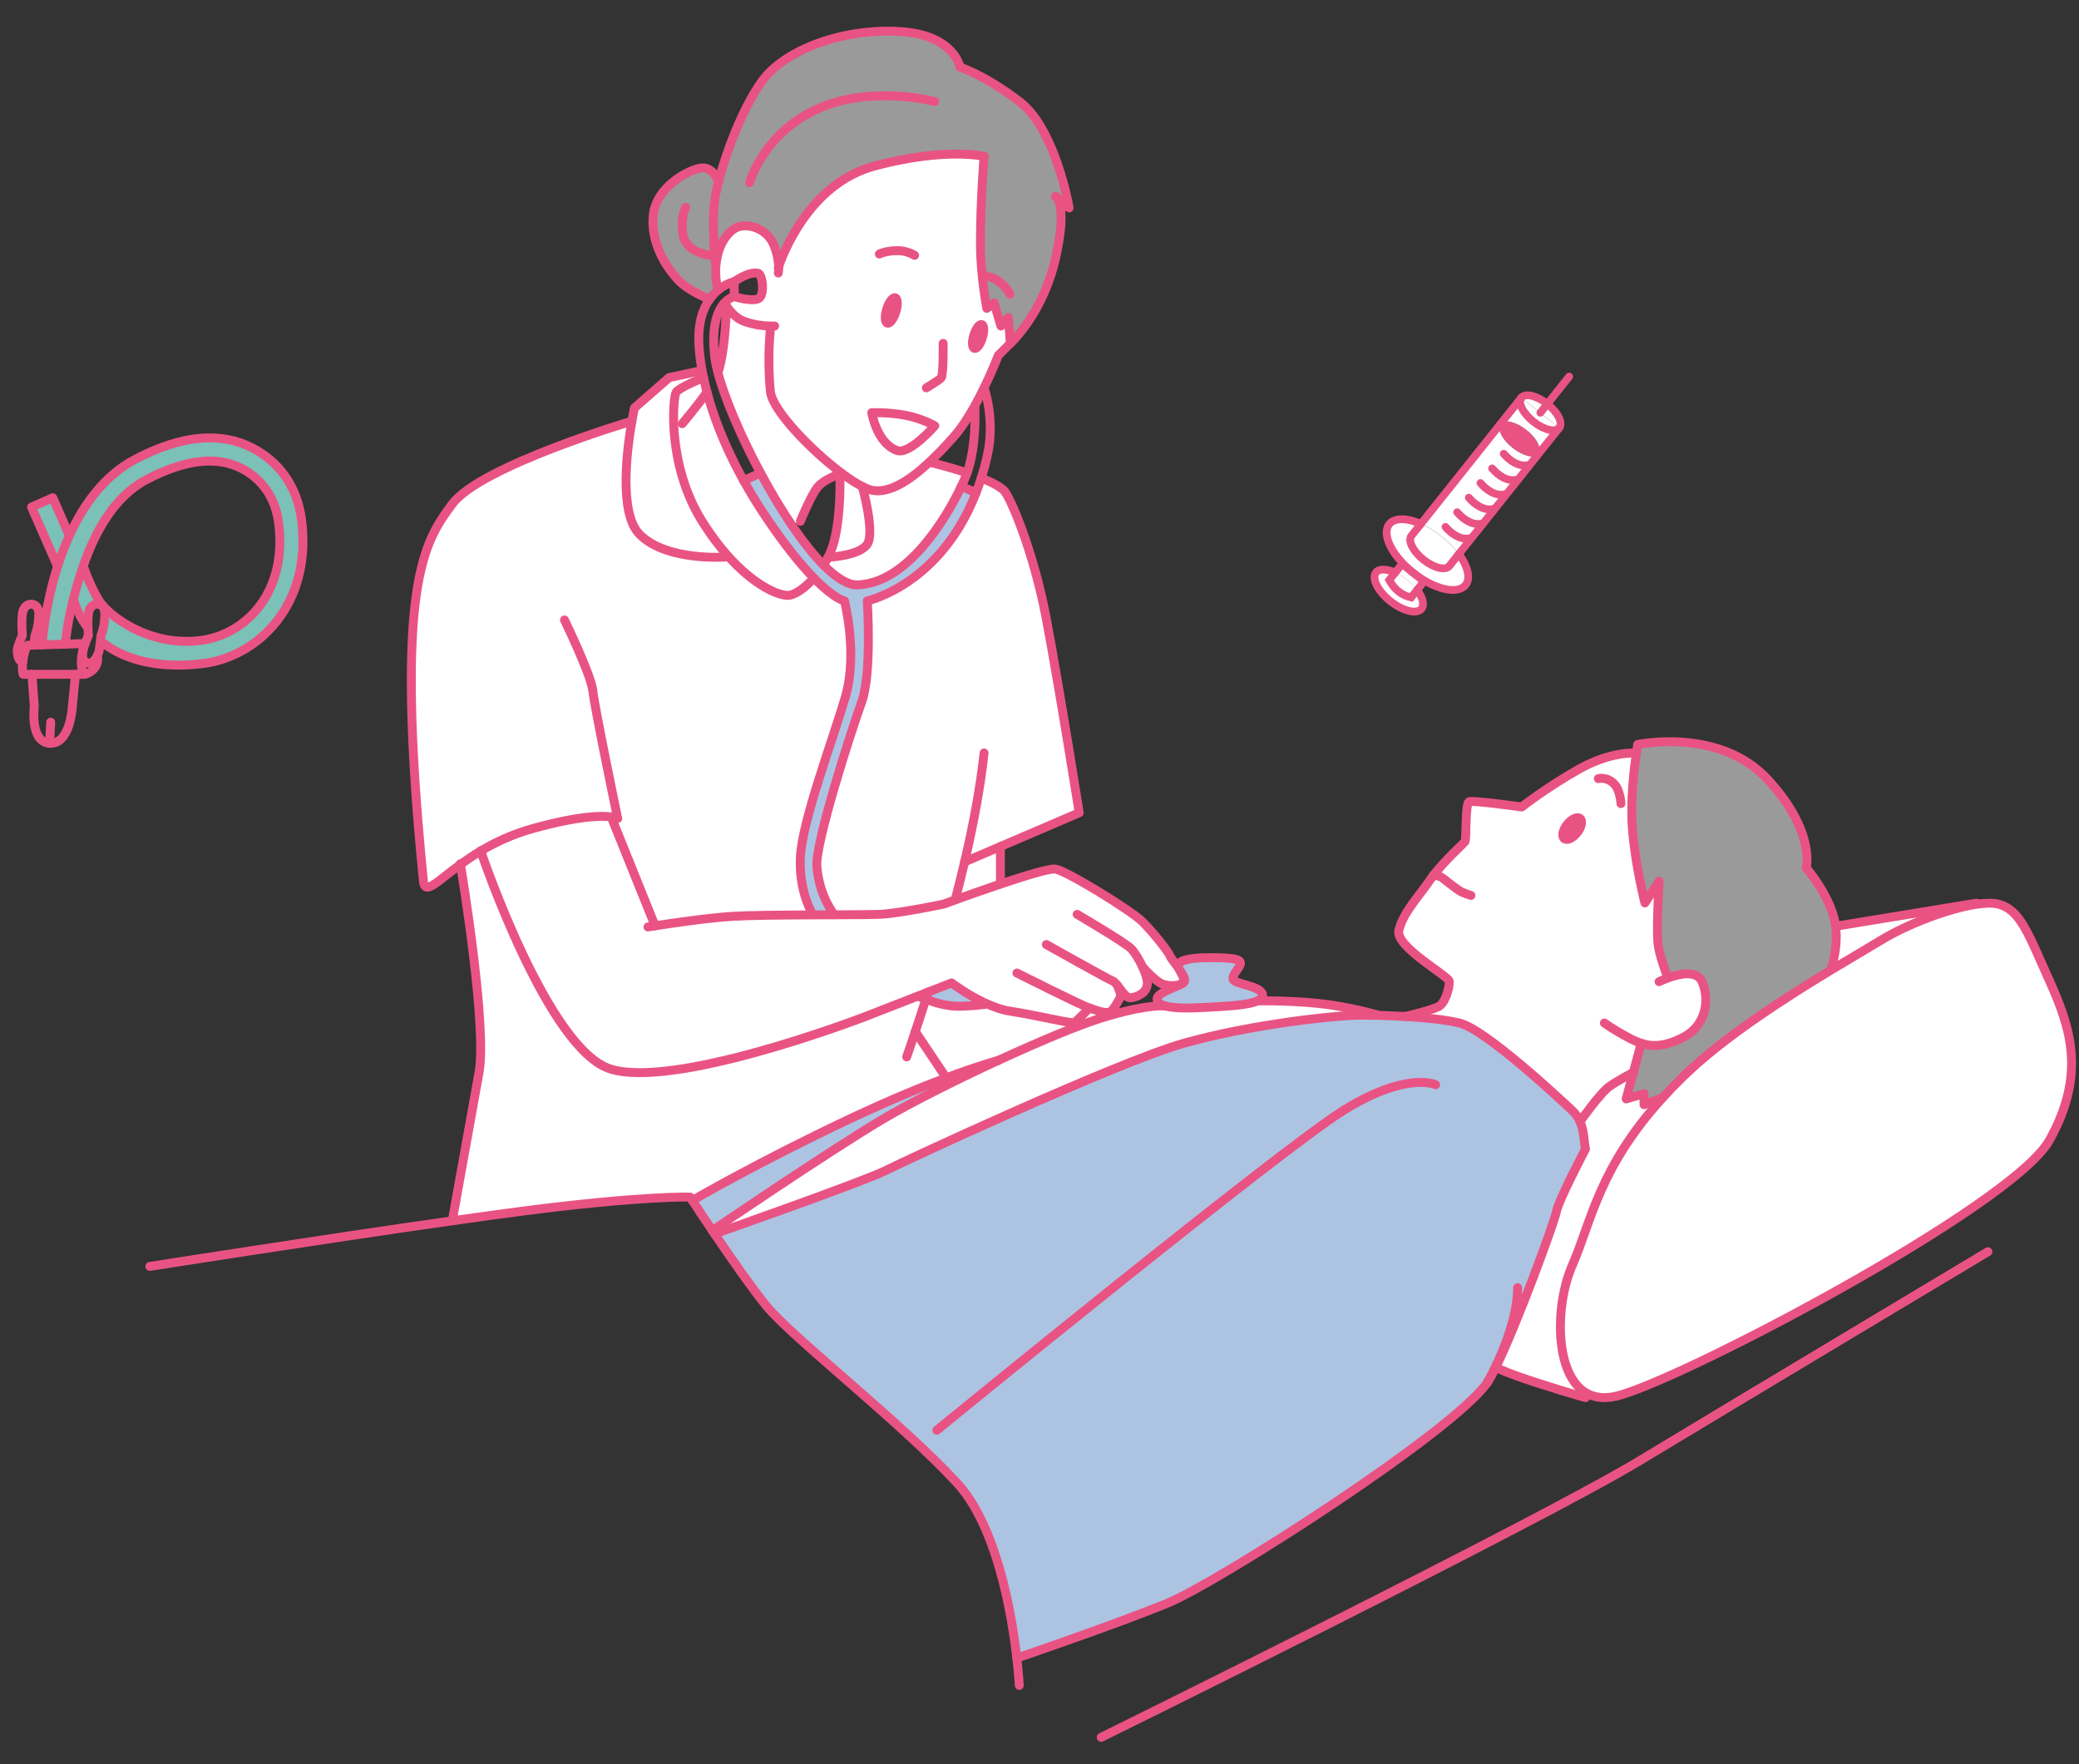<?xml version="1.0" encoding="UTF-8"?>
<svg id="_レイヤー_1" data-name="レイヤー 1" xmlns="http://www.w3.org/2000/svg" viewBox="0 0 660 560">
  <rect x="0" y="0" width="660" height="560" fill="#333333" stroke="none"/>
  <defs>
    <style>
      .cls-1 {
        stroke-width: 2.46px;
      }

      .cls-1, .cls-2, .cls-3, .cls-4, .cls-5 {
        stroke: #e95383;
      }

      .cls-1, .cls-2, .cls-5 {
        stroke-miterlimit: 10;
      }

      .cls-1, .cls-3, .cls-4 {
        stroke-linecap: round;
      }

      .cls-1, .cls-3, .cls-4, .cls-5 {
        fill: none;
      }

      .cls-2, .cls-6 {
        fill: #fff;
      }

      .cls-3 {
        stroke-width: 2.83px;
      }

      .cls-3, .cls-4 {
        stroke-linejoin: round;
      }

      .cls-4, .cls-5 {
        stroke-width: 2.83px;
      }

      .cls-7 {
        fill: #9b9a9b;
      }

      .cls-7, .cls-8, .cls-9, .cls-6, .cls-10 {
        stroke-width: 0px;
      }

      .cls-8 {
        fill: #acc4e2;
      }

      .cls-9 {
        fill: #7bc1b8;
      }

      .cls-10 {
        fill: #e95383;
      }
    </style>
  </defs>
  <g>
    <path class="cls-6" d="M287.41,131.82c5.34,1,9.34,3.34,9.34,3.34,0,0-8,9.25-12,7.83-6.42-2.28-8-12-8-12,0,0,5.33-.17,10.66.83Z"/>
    <path class="cls-6" d="M273.74,154.43s4.09,14.56,1.59,18.31-12.47,4.16-12.47,4.16c.84-1.64,1.52-3.38,1.97-5.16,2.28-9,1.8-20.82,1.78-21.26h0c.41-.15.65-.22.65-.22,2.36,1.76,4.59,3.21,6.48,4.17Z"/>
    <path class="cls-6" d="M340.98,324.57c.95-.42,4.85-4.6,4.85-4.6,1.7.5,4.41,1.77,6.2,1.31l.31,1.05c-.88.26-1.8.53-2.76.83-7.21,2.24-19.73,7.48-32.68,13.45-.02.01-.04.01-.06.02-.86.23-6.58,1.8-16.5,5.51l-.09-.22-9.68-14.48c.95-2.85,2.1-6.34,3.35-10.26,4.19,1.58,6.4,1.9,8.19,2.12,3.37.39,10.3-.43,10.3-.43l.17-.55c2.62,1.22,5.46,2.26,8.17,2.67,8.66,1.33,19.27,4.01,20.23,3.58Z"/>
    <path class="cls-6" d="M317.59,268.71v11.92c-5.45,1.83-10.91,3.78-14.37,5.03,1.05-3.99,2.06-8.02,3.01-12.08l11.36-4.87Z"/>
    <path class="cls-6" d="M362.72,306.92c.99,2.13,1.67,4.3,1.51,5.61-.35,2.79-3.27,3.96-5.27,4.2-1.39.17-2.84-2.17-4.14-3.83l1.07,3.15s-1.23,2.67-2.73,4.52c-.3.37-.69.59-1.13.71-1.79.46-4.5-.81-6.2-1.31,0,0-3.9,4.18-4.85,4.6-.96.43-11.57-2.25-20.23-3.58-2.71-.41-5.55-1.45-8.17-2.67-5.77-2.7-10.5-6.32-10.5-6.32,0,0-3.2,1.25-7.43,2.91-7.12,2.78-17.18,6.71-19.9,7.76-4.34,1.67-61,22.99-81,16.65-19.63-6.21-40.37-66.92-41.14-69.19,4.52-2.69,9.97-5.3,16.47-7.11,14.81-4.11,21.95-4.13,25.02-3.72l-.02.13,13.88,34.45c4.91-.76,16.77-2.53,24.62-3.01,5.14-.32,15.5-.42,25.25-.46h.19l6.81-.03h.43c6.4-.02,11.74-.05,13.94-.14,6.13-.25,20.38-3.25,20.38-3.25,0,0,1.4-.52,3.64-1.33,3.46-1.25,8.92-3.2,14.37-5.03,7.87-2.65,15.72-5.05,17.47-4.76,3.75.63,23.98,13.2,27.35,16.45,3.38,3.25,8.55,9.79,9.05,11.17.25.68,1.64,2.35,2.83,4.04.65,1.43,1.94,3.36,1.6,4.15-1.19,1.43-4.69,1.5-6.93.65-2.25-.85-6.24-5.41-6.24-5.41Z"/>
    <path class="cls-8" d="M316.84,336.63c-13.97,6.46-28.44,13.75-37.26,19.03-17,10.16-53.44,34.95-53.44,34.95-2.89-4.29-5.24-7.84-6.35-9.54,0,0,20.79-12.15,50.46-26.12,12.31-5.79,22.45-9.94,30.09-12.8h0c9.92-3.72,15.64-5.29,16.5-5.52Z"/>
    <path class="cls-8" d="M446.09,322.66s.01,0,.01,0c6.29.37,12.83,1.01,17.23,2.08,8.25,2,31.75,24,35.77,27.75,1.17,1.09,1.95,2.29,2.49,3.52,1.33,3.01,1.21,6.25,1.74,8.73,0,0-8.58,16.25-9.25,19.92-.58,3.17-12.43,35.57-19.23,49.39-1.06,2.13-1.99,3.82-2.74,4.89-.02.03-.03.05-.03.05-11.05,15.67-85.33,63.33-101.67,70-16.33,6.67-47.61,17.33-47.61,17.33-1.62-14.11-6.32-41.84-19.05-55.66-17.5-19-52.01-45.9-60.34-56-4.5-5.46-11.29-15.21-16.55-22.99,0,0,48.55-17.01,54.97-20.43,3.07-1.64,72.5-34,94-40.08,21.5-6.07,48.5-8.92,56-8.92,1.57,0,3.51.02,5.67.07,2.63.07,5.58.18,8.59.35Z"/>
    <path class="cls-8" d="M312.58,318.32l-.17.55s-6.93.82-10.3.43c-1.79-.22-4-.54-8.19-2.12.24-.74.49-1.5.73-2.27,4.23-1.66,7.43-2.91,7.43-2.91,0,0,4.73,3.62,10.5,6.32Z"/>
    <path class="cls-8" d="M400.83,315.99c0,.71-.58,1.27-1.56,1.72-3.14,1.44-10.41,1.71-15.94,2.03-4.62.26-10.11.47-13.31-.38-1.65-.44-2.69-1.15-2.69-2.29,0-2.25,8.06-4.23,8.56-5.39.6-.72-.4-2.44-1.6-4.15-.32-.69-.49-1.26-.27-1.54.67-.87,2.89-2.01,9.73-2,6.67,0,9.58.31,10,1.5.42,1.2-2.34,3.33-2.34,5.17s9.42,2.16,9.42,5.33Z"/>
    <path class="cls-8" d="M257.83,290.05c-3.26-6.37-3.97-12.68-3.75-17.81.5-11.5,10.25-37.25,14.29-51,4.04-13.75-.28-30.5-.28-30.5,0,0-3.13-.51-9.73-7.25-3.83-3.91-8.82-9.92-15.05-19.15-2.7-4.01-5.11-7.94-7.23-11.77l5.35-2.45c3.11,5.79,6.49,11.49,9.93,16.56,3.39,5,6.83,9.41,10.1,12.71,3.97,3.99,7.69,6.38,10.79,6.27,15.91-.55,28.22-21.33,32.91-31.23h.01l4.71,1.94c-11.37,29.38-34.55,34.37-34.55,34.37,0,0,1.5,23-1.75,32s-15,45.3-14.25,52.5c.37,3.6,1.3,9.23,5.5,15.14l-6.81.03h-.19v-.36Z"/>
    <path class="cls-6" d="M307.01,150.12c-.08.24-.17.47-.26.7-.35.89-.88,2.13-1.58,3.61h-.01c-4.69,9.9-17,30.68-32.91,31.23-3.1.11-6.82-2.28-10.79-6.27h0c.5-.81.97-1.63,1.4-2.49,0,0,9.97-.41,12.47-4.16s-1.59-18.31-1.59-18.31c1.24.63,2.33,1.05,3.23,1.22,5.51,1.03,12.03-3.32,18.06-8.95,0,0,5.94,1.41,11.98,3.42Z"/>
    <path class="cls-6" d="M306.23,273.58c-.95,4.06-1.96,8.09-3.01,12.08-2.24.81-3.64,1.33-3.64,1.33,0,0-14.25,3-20.38,3.25-2.2.09-7.54.12-13.94.14h-.43c-4.2-5.91-5.13-11.54-5.5-15.14-.75-7.2,11-43.5,14.25-52.5s1.75-32,1.75-32c0,0,23.18-4.99,34.55-34.37.58-1.48,1.12-3.01,1.62-4.62,3.22,1.27,6.01,2.67,7.3,4.05,1.95,2.07,9.28,19.19,13.28,40.19s10.52,62,10.52,62l-25.01,10.72-11.36,4.87Z"/>
    <path class="cls-6" d="M266.61,150.47h0c-1.5.52-5.26,1.98-7.03,4.14-2.25,2.76-5.5,10.88-5.5,10.88l-2.72,1.19c-3.44-5.07-6.82-10.77-9.93-16.56-6.34-11.82-11.53-24.05-13.62-32.22l.27-.07c2.37-7.7,2.5-20.73,2.5-20.73,1.26,1.85,3.14,3.95,5.62,4.89,3.25,1.22,6.6,1.48,8.39,1.51v.99s-1.11,9.04-.01,19.83c.59,5.85,12.84,18.61,22.68,25.94,0,0-.24.07-.65.21Z"/>
    <path class="cls-6" d="M223.33,119.87c1.95,9.2,5.93,20.42,12.75,32.7,2.12,3.83,4.53,7.76,7.23,11.77,6.23,9.23,11.22,15.24,15.05,19.15-2.97,3.35-6.22,5.5-8.28,5.5-3.16,0-10.7-3.2-19.06-12.58-2.66-2.98-5.4-6.59-8.11-10.92-11.33-18.12-9.25-39.51-8.25-41.01.98-1.48,8.43-4.51,8.66-4.61h.01Z"/>
    <path class="cls-6" d="M627.02,286.76l.05.34c-8.88,1.42-21.75,6.34-29.99,11.39-3.45,2.12-9.06,5.36-15.71,9.37l-.12-.2s2.4-6.54,1.47-13.64l.21-.03,44.09-7.23Z"/>
    <path class="cls-6" d="M521.91,350.66l5.94-2.22c-20.33,22.34-22.59,39.19-28.75,53.3-5.46,12.5-5.7,34.61,4.51,40.46l-2.65.77c-2.55-.75-7.05-2.1-12.88-3.98-9.33-3-12.67-4.67-12.67-4.67l-.56-.27c6.8-13.82,18.65-46.22,19.23-49.39.67-3.67,9.25-19.92,9.25-19.92-.53-2.48-.41-5.72-1.74-8.73,0,0,6.49-9.19,9.41-11.19,2.82-1.94,7.24-4.28,7.52-4.42l-2.27,8.42,5.66-1.66v3.5Z"/>
    <path class="cls-6" d="M650.58,311.24c6.75,15,11.75,29.75,0,50.75s-118.5,77-137.75,81.25c-3.72.82-6.77.35-9.22-1.04-10.21-5.85-9.97-27.96-4.51-40.46,6.16-14.11,8.42-30.96,28.75-53.3,2-2.21,4.18-4.46,6.56-6.78,12.82-12.47,32.39-24.99,46.96-33.8,6.65-4.01,12.26-7.25,15.71-9.37,8.24-5.05,21.11-9.97,29.99-11.39,2.98-.47,5.5-.55,7.26-.11,7,1.75,9.5,9.25,16.25,24.25Z"/>
    <path class="cls-6" d="M455.11,277.79c3.71-4.81,9.52-10.04,9.97-10.63.5-.67,0-12.17,1.33-12.67,1.34-.5,16.67,1.67,16.67,1.67,0,0,7.83-6.17,18.17-12,10.07-5.69,17.84-5.15,18.23-5.12-.69,4.77-1.92,14.96-1.28,23.7.88,11.87,4,23.87,4,23.87l4.5-6.87s-.87,14.13-.37,19.63c.33,3.59,2.63,9.62,2.63,9.62l.4,1.49c3.45-1.28,9.25-2.73,10.97,1.13,2.5,5.63,1.36,14-6.13,17.76-5.65,2.83-9.51,2.99-13.18,1.79l-2.49,9.23h-.01c-.28.15-4.7,2.49-7.52,4.43-2.92,2-9.41,11.19-9.41,11.19-.54-1.23-1.32-2.43-2.49-3.52-4.02-3.75-27.52-25.75-35.77-27.75-4.4-1.07-10.94-1.71-17.23-2.08.51-.11,8.55-2.04,10.65-3.17,2.16-1.17,3.5-6.33,3.33-8s-17.25-11-16-16.17c1.39-5.73,6.38-10.79,9.88-15.95.35-.52.74-1.05,1.14-1.58h.01ZM500.72,264.29c1.39-1.77,1.78-3.77.89-4.47-.9-.71-2.75.16-4.13,1.92-1.39,1.77-1.78,3.77-.88,4.47.89.71,2.74-.16,4.12-1.92Z"/>
    <path class="cls-6" d="M281.83,371.24c-6.42,3.42-54.97,20.43-54.97,20.43-.24-.36-.48-.71-.72-1.06,0,0,36.44-24.79,53.44-34.95,8.82-5.28,23.29-12.57,37.26-19.03.02,0,.04,0,.06-.02,12.95-5.97,25.47-11.21,32.68-13.45.96-.3,1.88-.57,2.76-.83,12.91-3.73,17.68-2.97,17.68-2.97,3.2.85,8.69.64,13.31.38,5.53-.32,12.8-.59,15.94-2.03,0,0,8.98-.22,18.98.78s19.25,3.75,19.25,3.75v.07c-2.16-.05-4.1-.07-5.67-.07-7.5,0-34.5,2.85-56,8.92-21.5,6.08-90.93,38.44-94,40.08Z"/>
    <path class="cls-6" d="M293.92,317.18c-1.25,3.92-2.4,7.41-3.35,10.26l9.68,14.48.09.22h0c-7.64,2.87-17.78,7.02-30.09,12.81-29.67,13.97-50.46,26.12-50.46,26.12-.46-.7-.71-1.08-.71-1.08,0,0-15-.5-53.5,4.5-6.39.83-13.9,1.87-22,3.02,0,0,5.83-32.19,8.5-47.12,2.57-14.37-5.3-62.35-5.9-66,1.89-1.37,4.02-2.83,6.43-4.26.77,2.27,21.51,62.98,41.14,69.19,20,6.34,76.66-14.98,81-16.65,2.72-1.05,12.78-4.98,19.9-7.76-.24.77-.49,1.53-.73,2.27Z"/>
    <path class="cls-6" d="M207.96,293.88l-13.88-34.45.02-.13c-3.07-.41-10.21-.39-25.02,3.72-6.5,1.81-11.95,4.42-16.47,7.11-2.41,1.43-4.54,2.89-6.43,4.26-7.75,5.64-11.31,9.88-11.77,5.27-9.33-94,.17-107.55,9.17-119.67s57.02-26.3,57.02-26.3c-1.55,8.87-4.23,29.26,2.48,35.97,8.67,8.66,27.5,7.14,27.5,7.14l.44-.39c8.36,9.38,15.9,12.58,19.06,12.58,2.06,0,5.31-2.15,8.28-5.5,6.6,6.74,9.73,7.25,9.73,7.25,0,0,4.32,16.75.28,30.5-4.04,13.75-13.79,39.5-14.29,51-.22,5.13.49,11.44,3.75,17.81v.36c-9.75.04-20.11.14-25.25.46-7.85.48-19.71,2.25-24.62,3.01Z"/>
    <path class="cls-6" d="M221.83,117.83l1.05-.2c.14.73.28,1.48.44,2.24-.23.1-7.68,3.13-8.66,4.61-1,1.5-3.08,22.89,8.25,41.01,2.71,4.33,5.45,7.94,8.11,10.92l-.44.39s-18.83,1.52-27.5-7.14c-6.71-6.71-4.03-27.1-2.48-35.97.45-2.59.81-4.2.81-4.2l11-9.62,9.42-2.04Z"/>
    <path class="cls-6" d="M247.18,84.68c.97-2.95,9.34-26.4,30.57-32.02,22.66-6,34.66-3,34.66-3,0,0-1.16,13.83-1.16,27.5,0,10.35,2.02,20.71,2.02,20.71l2.31-1.71,2.17,7.33,2.33-2.67.67,8.17-3.84,3.83s-1.75,4.62-4.5,10.29c-.91,1.87-1.93,3.85-3.03,5.82-1.99,3.56-4.25,7.06-6.63,9.74-2.38,2.69-5,5.49-7.72,8.03-6.03,5.63-12.55,9.98-18.06,8.95-.9-.17-1.99-.59-3.23-1.22-1.89-.96-4.12-2.41-6.48-4.17-9.84-7.33-22.09-20.09-22.68-25.94-1.1-10.79,0-19.83,0-19.83v-.99c-1.78-.03-5.13-.29-8.38-1.51-2.48-.94-4.36-3.04-5.62-4.89-.22-.33-.42-.64-.6-.94,1.57-1.73,3.1-2,3.1-2,0,0,5.5,1.66,7.67.66,2.16-1,1.37-7.84-.15-8.11-3.12-.55-7.52,2.72-7.52,2.72,0,0-2.52.48-5.17,2.68-.3-1.14-.69-3.49-.71-5.74-.01-.94.04-1.83.14-2.68.76-7.01,4.6-11.16,7.49-11.82,3.5-.81,8.92.95,10.92,6.12,1.1,2.83,1.39,5.16,1.43,6.69ZM311.86,107.23c.65-2.09.56-3.97-.19-4.2s-1.88,1.27-2.52,3.36c-.65,2.08-.56,3.96.19,4.19.75.24,1.88-1.27,2.52-3.35ZM296.75,135.16s-4-2.34-9.34-3.34c-5.33-1-10.66-.83-10.66-.83,0,0,1.58,9.72,8,12,4,1.42,12-7.83,12-7.83ZM279.16,80.64l11.18.4s-2.35-1.48-5.35-1.48c-3.83,0-5.83,1.08-5.83,1.08ZM284.4,99c.68-2.22.59-4.22-.2-4.47-.8-.25-2.01,1.35-2.7,3.58-.68,2.22-.59,4.22.21,4.47.79.24,2-1.36,2.69-3.58Z"/>
    <path class="cls-7" d="M519.48,239.04c.25-1.71.43-2.72.43-2.72,0,0,25.84-5.5,41.17,11s12.33,28.17,12.33,28.17c0,0,6.84,8,8.84,16,.21.84.37,1.69.47,2.53.93,7.1-1.47,13.64-1.47,13.64l.12.2c-14.57,8.81-34.14,21.33-46.96,33.8-2.38,2.32-4.56,4.57-6.56,6.78l-5.94,2.22v-3.5l-5.66,1.66,2.27-8.42h.01s2.49-9.24,2.49-9.24c3.67,1.2,7.53,1.04,13.18-1.79,7.49-3.76,8.63-12.13,6.13-17.76-1.72-3.86-7.52-2.41-10.97-1.13l-.4-1.49s-2.3-6.03-2.63-9.62c-.5-5.5.37-19.63.37-19.63l-4.5,6.87s-3.12-12-4-23.87c-.64-8.74.59-18.93,1.28-23.7Z"/>
    <path class="cls-7" d="M227.08,83.66l.26.03c-.1.85-.15,1.74-.14,2.68.02,2.25.41,4.6.71,5.74-.9.74-1.81,1.69-2.64,2.87h-.01c-.31-.12-6.76-2.58-10.18-6.32-3.5-3.84-8.67-11.5-7.67-20.5s11.5-14.5,15.34-14.84c3.83-.33,5.33,4.42,5.33,4.42-.45,1.74-.79,3.29-1,4.58-1.33,8,0,21.34,0,21.34Z"/>
    <path class="cls-7" d="M335.12,62.35l.24.2c-.11-.11-.19-.17-.24-.2ZM313.27,97.87s-2.02-10.36-2.02-20.71c0-13.67,1.16-27.5,1.16-27.5,0,0-12-3-34.66,3-21.23,5.62-29.6,29.07-30.57,32.02-.04-1.53-.33-3.86-1.43-6.69-2-5.17-7.42-6.93-10.92-6.12-2.89.66-6.73,4.81-7.49,11.82l-.26-.03s-1.33-13.34,0-21.34c.21-1.29.55-2.84,1-4.58,2.3-9.03,7.51-23.09,13.67-31.75,7.33-10.33,26-17,43.66-16,17.67,1,19.34,11.33,19.34,11.33,0,0,7.66,2.34,19,11,11.33,8.67,15.66,33.67,15.66,33.67l-4.03-3.41c.86.93,3,4.84-.3,19.41-4,17.67-14.33,27-14.33,27l-.67-8.17-2.33,2.67-2.17-7.33-2.31,1.71ZM312.41,87.59l8.21,5.82s-.77-1.95-3.5-4.06c-2.13-1.64-4.71-1.76-4.71-1.76Z"/>
    <path class="cls-10" d="M501.61,259.82c.89.7.5,2.7-.89,4.47-1.38,1.76-3.23,2.63-4.12,1.92-.9-.7-.51-2.7.88-4.47,1.38-1.76,3.23-2.63,4.13-1.92Z"/>
    <path class="cls-10" d="M312.41,87.59s2.58.12,4.71,1.76c2.73,2.11,3.5,4.06,3.5,4.06l-8.21-5.82Z"/>
    <path class="cls-10" d="M309.15,106.39c.64-2.09,1.77-3.59,2.52-3.36s.84,2.11.19,4.2c-.64,2.08-1.77,3.59-2.52,3.35-.75-.23-.84-2.11-.19-4.19Z"/>
    <path class="cls-10" d="M290.34,81.04l-11.18-.4s2-1.08,5.83-1.08c3,0,5.35,1.48,5.35,1.48Z"/>
    <path class="cls-10" d="M284.2,94.53c.79.25.88,2.25.2,4.47-.69,2.22-1.9,3.82-2.69,3.58-.8-.25-.89-2.25-.21-4.47.69-2.23,1.9-3.83,2.7-3.58Z"/>
  </g>
  <path class="cls-4" d="M446.09,322.66h-.01"/>
  <path class="cls-4" d="M455.1,277.79c-.4.53-.79,1.06-1.14,1.58-3.5,5.16-8.49,10.22-9.88,15.95-1.25,5.17,15.83,14.5,16,16.17s-1.17,6.83-3.33,8c-2.1,1.13-10.14,3.06-10.65,3.17"/>
  <path class="cls-4" d="M519.49,239.04h-.01c-.39-.03-8.16-.57-18.23,5.12-10.34,5.83-18.17,12-18.17,12,0,0-15.33-2.17-16.67-1.67-1.33.5-.83,12-1.33,12.67-.45.59-6.26,5.82-9.97,10.63"/>
  <path class="cls-4" d="M581.25,307.66s2.4-6.54,1.47-13.64c-.1-.84-.26-1.69-.47-2.53-2-8-8.84-16-8.84-16,0,0,3-11.67-12.33-28.17s-41.17-11-41.17-11c0,0-.18,1.01-.43,2.72-.69,4.77-1.92,14.96-1.28,23.7.88,11.87,4,23.87,4,23.87l4.5-6.87s-.87,14.13-.37,19.63c.33,3.59,2.63,9.62,2.63,9.62"/>
  <path class="cls-4" d="M526.7,311.61s1.09-.55,2.66-1.13c3.45-1.28,9.25-2.73,10.97,1.13,2.5,5.63,1.36,14-6.13,17.76-5.65,2.83-9.51,2.99-13.18,1.79-1.36-.43-2.68-1.05-4.06-1.79-5.13-2.76-7.63-4.63-7.63-4.63"/>
  <path class="cls-4" d="M507.41,247.16s2.75-.75,5.09,1.75c1.89,2.02,2.08,6.16,2.08,6.16"/>
  <path class="cls-5" d="M500.72,264.29c-1.38,1.76-3.23,2.63-4.12,1.92-.9-.7-.51-2.7.88-4.47,1.38-1.76,3.23-2.63,4.13-1.92.89.7.5,2.7-.89,4.47Z"/>
  <polyline class="cls-4" points="518.52 340.4 516.25 348.82 521.91 347.16 521.91 350.66 527.85 348.44"/>
  <line class="cls-4" x1="521.02" y1="331.16" x2="518.53" y2="340.39"/>
  <path class="cls-4" d="M501.59,356.01s6.49-9.19,9.41-11.19c2.82-1.94,7.24-4.28,7.52-4.42h.01"/>
  <path class="cls-4" d="M472.08,438.99c-11.05,15.67-85.33,63.33-101.67,70-16.33,6.67-47.61,17.33-47.61,17.33"/>
  <path class="cls-4" d="M226.86,391.67s48.55-17.01,54.97-20.43c3.07-1.64,72.5-34,94-40.08,21.5-6.07,48.5-8.92,56-8.92,1.57,0,3.51.02,5.67.07,2.63.07,5.58.18,8.59.35.01.01.01,0,.01,0,6.29.37,12.83,1.01,17.23,2.08,8.25,2,31.75,24,35.77,27.75,1.17,1.09,1.95,2.29,2.49,3.52,1.33,3.01,1.21,6.25,1.74,8.73,0,0-8.58,16.25-9.25,19.92-.58,3.17-12.43,35.57-19.23,49.39-1.06,2.13-1.99,3.82-2.74,4.89"/>
  <path class="cls-4" d="M455.75,344.32s-9-4.33-29,8c-20,12.34-129.34,101.67-129.34,101.67"/>
  <path class="cls-4" d="M323.58,534.99s-.17-3.37-.78-8.67c-1.62-14.11-6.32-41.84-19.05-55.66-17.5-19-52.01-45.9-60.34-56-4.5-5.46-11.29-15.21-16.55-22.99-.24-.36-.48-.71-.72-1.06-2.89-4.29-5.24-7.84-6.35-9.54-.46-.7-.71-1.08-.71-1.08,0,0-15-.5-53.5,4.5-6.39.83-13.9,1.87-22,3.02-40.69,5.78-96,14.48-96,14.48"/>
  <path class="cls-4" d="M349.58,551.49s139.01-68.5,171.26-88c32.24-19.5,110.24-66.15,110.24-66.15"/>
  <path class="cls-4" d="M503.61,442.2c2.45,1.39,5.5,1.86,9.22,1.04,19.25-4.25,126-60.25,137.75-81.25s6.75-35.75,0-50.75-9.25-22.5-16.25-24.25c-1.76-.44-4.28-.36-7.26.11-8.88,1.42-21.75,6.34-29.99,11.39-3.45,2.12-9.06,5.36-15.71,9.37-14.57,8.81-34.14,21.33-46.96,33.8-2.38,2.32-4.56,4.57-6.56,6.78-20.33,22.34-22.59,39.19-28.75,53.3-5.46,12.5-5.7,34.61,4.51,40.46Z"/>
  <path class="cls-4" d="M481.78,408.74c0,13.08-9.1,29.21-9.67,30.2-.02.03-.03.05-.03.05"/>
  <path class="cls-4" d="M455.1,277.79h.01c.16.03,1.87.33,2.35.58.5.24,5.12,4.12,6.5,4.74,1.37.63,3,1.13,3,1.13"/>
  <path class="cls-4" d="M374.29,307.53c-.32-.69-.49-1.26-.27-1.54.67-.87,2.89-2.01,9.73-2,6.67,0,9.58.31,10,1.5.42,1.2-2.34,3.33-2.34,5.17s9.42,2.16,9.42,5.33c0,.71-.58,1.27-1.56,1.72-3.14,1.44-10.41,1.71-15.94,2.03-4.62.26-10.11.47-13.31-.38-1.65-.44-2.69-1.15-2.69-2.29,0-2.25,8.06-4.23,8.56-5.39.34-.79-.95-2.72-1.6-4.15Z"/>
  <path class="cls-4" d="M399.27,317.71s8.98-.22,18.98.78,19.25,3.75,19.25,3.75"/>
  <path class="cls-4" d="M316.84,336.63c-13.97,6.46-28.44,13.75-37.26,19.03-17,10.16-53.44,34.95-53.44,34.95"/>
  <path class="cls-4" d="M370.02,319.36s-4.77-.76-17.68,2.97c-.88.26-1.8.53-2.76.83-7.21,2.24-19.73,7.48-32.68,13.45"/>
  <path class="cls-4" d="M219.79,381.07s20.79-12.15,50.46-26.12c12.31-5.79,22.45-9.94,30.09-12.8h0c9.92-3.72,15.64-5.29,16.5-5.52.02,0,.04,0,.06-.02.03,0,.05,0,.05,0"/>
  <path class="cls-4" d="M475.41,434.32s3.34,1.67,12.67,4.67c5.83,1.88,10.33,3.23,12.88,3.98,1.54.44,2.37.68,2.37.68"/>
  <polyline class="cls-4" points="582.93 293.99 627.02 286.76 627.41 286.7"/>
  <path class="cls-4" d="M335.38,62.58l4.03,3.41s-4.33-25-15.66-33.67c-11.34-8.66-19-11-19-11,0,0-1.67-10.33-19.34-11.33-17.66-1-36.33,5.67-43.66,16-6.16,8.66-11.37,22.72-13.67,31.75-.45,1.74-.79,3.29-1,4.58-1.33,8,0,21.34,0,21.34"/>
  <polyline class="cls-4" points="335.08 62.32 335.12 62.35 335.36 62.55"/>
  <path class="cls-4" d="M335.36,62.55c-.11-.11-.19-.17-.24-.2"/>
  <line class="cls-4" x1="335.36" y1="62.55" x2="335.38" y2="62.58"/>
  <path class="cls-4" d="M312.41,49.66s-1.16,13.83-1.16,27.5c0,10.35,2.02,20.71,2.02,20.71l2.31-1.71,2.17,7.33,2.33-2.67.67,8.17s10.33-9.33,14.33-27c3.3-14.57,1.16-18.48.3-19.41"/>
  <path class="cls-4" d="M247.18,84.68c.97-2.95,9.34-26.4,30.57-32.02,22.66-6,34.66-3,34.66-3"/>
  <path class="cls-4" d="M247.08,84.99s.03-.1.1-.3"/>
  <path class="cls-4" d="M229.98,96.16c.18.3.38.61.6.94,1.26,1.85,3.14,3.95,5.62,4.89,3.25,1.22,6.6,1.48,8.39,1.51.83.02,1.32,0,1.32,0"/>
  <path class="cls-4" d="M247.08,86.66s.14-.71.1-1.97h0c-.04-1.54-.33-3.87-1.43-6.7-2-5.17-7.42-6.93-10.92-6.12-2.89.66-6.73,4.81-7.49,11.82-.1.85-.15,1.74-.14,2.68.02,2.25.41,4.6.71,5.74"/>
  <path class="cls-4" d="M228.08,57.74s-1.5-4.75-5.33-4.42c-3.84.34-14.34,5.84-15.34,14.84s4.17,16.66,7.67,20.5c3.42,3.74,9.87,6.2,10.18,6.32"/>
  <path class="cls-4" d="M225.25,80.99s-7.76-.73-8.5-6.93c-.67-5.57.93-8.24.93-8.24"/>
  <path class="cls-4" d="M233.08,94.16s5.5,1.66,7.67.66c2.16-1,1.37-7.84-.15-8.11-3.12-.55-7.52,2.72-7.52,2.72v4.73Z"/>
  <path class="cls-4" d="M305.17,154.43c.7-1.48,1.23-2.72,1.58-3.61.09-.23.18-.46.26-.7,3.15-8.8,2.48-21.13,2.48-21.13"/>
  <path class="cls-4" d="M233.08,94.16s-1.53.27-3.1,2c-2.09,2.28-4.25,7.11-3.07,17.21.15,1.31.46,2.83.9,4.53,2.09,8.17,7.28,20.4,13.62,32.22,3.11,5.79,6.49,11.49,9.93,16.56,3.39,5,6.83,9.41,10.1,12.71,3.97,3.99,7.69,6.38,10.79,6.27,15.91-.55,28.22-21.33,32.91-31.23"/>
  <path class="cls-4" d="M320.75,108.99l-3.84,3.83s-1.75,4.62-4.5,10.29c-.91,1.87-1.93,3.85-3.03,5.82-1.99,3.56-4.25,7.06-6.63,9.74-2.38,2.69-5,5.49-7.72,8.03-6.03,5.63-12.55,9.98-18.06,8.95-.9-.17-1.99-.59-3.23-1.22-1.89-.96-4.12-2.41-6.48-4.17-9.84-7.33-22.09-20.09-22.68-25.94-1.1-10.79,0-19.83,0-19.83"/>
  <path class="cls-4" d="M291.81,316.34c.76.31,1.46.59,2.11.84,4.19,1.58,6.4,1.9,8.19,2.12,3.37.39,10.3-.43,10.3-.43"/>
  <path class="cls-4" d="M223.33,119.87c1.95,9.2,5.93,20.42,12.75,32.7,2.12,3.83,4.53,7.76,7.23,11.77,6.23,9.23,11.22,15.24,15.05,19.15,6.6,6.74,9.73,7.25,9.73,7.25,0,0,4.32,16.75.28,30.5-4.04,13.75-13.79,39.5-14.29,51-.22,5.13.49,11.44,3.75,17.81"/>
  <path class="cls-4" d="M233.08,89.43s-2.52.48-5.17,2.68c-.9.74-1.81,1.69-2.64,2.87h-.01c-2.14,3.03-3.78,7.66-3.37,14.68.14,2.41.46,5.08.99,7.97.14.73.28,1.48.44,2.24"/>
  <path class="cls-4" d="M312.41,123.11s3.59,9.96,1.05,21.35c-.57,2.57-1.23,5-1.96,7.29-.5,1.61-1.04,3.14-1.62,4.62-11.37,29.38-34.55,34.37-34.55,34.37,0,0,1.5,23-1.75,32s-15,45.3-14.25,52.5c.37,3.6,1.3,9.23,5.5,15.14"/>
  <path class="cls-4" d="M311.86,107.23c-.64,2.08-1.77,3.59-2.52,3.35-.75-.23-.84-2.11-.19-4.19.64-2.09,1.77-3.59,2.52-3.36s.84,2.11.19,4.2Z"/>
  <path class="cls-4" d="M284.4,99c-.69,2.22-1.9,3.82-2.69,3.58-.8-.25-.89-2.25-.21-4.47.69-2.23,1.9-3.83,2.7-3.58.79.25.88,2.25.2,4.47Z"/>
  <path class="cls-4" d="M290.34,81.04s-2.35-1.48-5.35-1.48c-3.83,0-5.83,1.08-5.83,1.08"/>
  <path class="cls-4" d="M312.41,87.59s2.58.12,4.71,1.76c2.73,2.11,3.5,4.06,3.5,4.06"/>
  <path class="cls-4" d="M299.41,108.99s.17,10.17-.66,11c-.84.83-4.67,3.12-4.67,3.12"/>
  <path class="cls-4" d="M276.75,130.99s5.33-.17,10.66.83c5.34,1,9.34,3.34,9.34,3.34,0,0-8,9.25-12,7.83-6.42-2.28-8-12-8-12Z"/>
  <path class="cls-4" d="M224.43,124.48c-3.65,5.12-7.85,10.01-7.85,10.01"/>
  <path class="cls-4" d="M230.58,97.1s-.13,13.03-2.5,20.73"/>
  <path class="cls-4" d="M266.61,150.48c-1.5.51-5.26,1.97-7.03,4.13-2.25,2.76-5.5,10.88-5.5,10.88"/>
  <path class="cls-4" d="M267.26,150.26s-.24.07-.65.21"/>
  <path class="cls-4" d="M261.46,179.38c.5-.8.97-1.62,1.4-2.48.84-1.64,1.52-3.38,1.97-5.16,2.28-9,1.8-20.82,1.78-21.26h0"/>
  <path class="cls-4" d="M223.33,119.87h-.01c-.23.1-7.68,3.13-8.66,4.61-1,1.5-3.08,22.89,8.25,41.01,2.71,4.33,5.45,7.94,8.11,10.92,8.36,9.38,15.9,12.58,19.06,12.58,2.06,0,5.31-2.15,8.28-5.5"/>
  <path class="cls-4" d="M230.58,176.8s-18.83,1.52-27.5-7.14c-6.71-6.71-4.03-27.1-2.48-35.97.45-2.59.81-4.2.81-4.2l11-9.62,9.42-2.04"/>
  <path class="cls-4" d="M262.86,176.9s9.97-.41,12.47-4.16-1.59-18.31-1.59-18.31"/>
  <path class="cls-4" d="M196.09,259.79h-.01c-.16-.82-7.39-35.55-7.88-40.49-.5-5-9-22.5-9-22.5"/>
  <path class="cls-4" d="M200.6,133.69s-48.02,14.18-57.02,26.3-18.5,25.67-9.17,119.67c.46,4.61,4.02.37,11.77-5.27,1.89-1.37,4.02-2.83,6.43-4.26,4.52-2.69,9.97-5.3,16.47-7.11,14.81-4.11,21.95-4.13,25.02-3.72,1.32.18,1.88.44,1.98.48"/>
  <path class="cls-4" d="M146.14,274.17s.01.07.04.22c.6,3.65,8.47,51.63,5.9,66-2.67,14.93-8.5,47.12-8.5,47.12"/>
  <path class="cls-4" d="M311.5,151.75c3.22,1.27,6.01,2.67,7.3,4.05,1.95,2.07,9.28,19.19,13.28,40.19s10.52,62,10.52,62l-25.01,10.72-11.36,4.87h-.02"/>
  <path class="cls-4" d="M295.03,146.7s5.94,1.41,11.98,3.42"/>
  <path class="cls-4" d="M294.65,314.91c-.24.77-.49,1.53-.73,2.27-1.25,3.92-2.4,7.41-3.35,10.26-1.67,5.01-2.74,8.05-2.74,8.05"/>
  <path class="cls-4" d="M312.41,239.01c-1.23,11.24-3.47,23-6.18,34.57-.95,4.06-1.96,8.09-3.01,12.08"/>
  <line class="cls-4" x1="300.25" y1="341.92" x2="290.57" y2="327.44"/>
  <path class="cls-4" d="M152.59,270.06s.01.02.02.07c.77,2.27,21.51,62.98,41.14,69.19,20,6.34,76.66-14.98,81-16.65,2.72-1.05,12.78-4.98,19.9-7.76,4.23-1.66,7.43-2.91,7.43-2.91,0,0,4.73,3.62,10.5,6.32,2.62,1.22,5.46,2.26,8.17,2.67,8.66,1.33,19.27,4.01,20.23,3.58.95-.42,4.85-4.6,4.85-4.6"/>
  <path class="cls-4" d="M322.83,308.87s20.87,10.48,23,11.1c1.7.5,4.41,1.77,6.2,1.31.44-.12.83-.34,1.13-.71,1.5-1.85,2.73-4.52,2.73-4.52l-1.07-3.15"/>
  <path class="cls-4" d="M332.16,299.82s19.42,10.91,21.04,11.55c.49.19,1.04.79,1.61,1.51,0,0,0,0,0,.02,1.3,1.66,2.75,4,4.14,3.83,2-.24,4.92-1.41,5.27-4.2.16-1.31-.52-3.48-1.51-5.61-1.1-2.4-2.58-4.75-3.64-5.81-2-2-17.12-10.87-17.12-10.87"/>
  <path class="cls-4" d="M205.7,294.24s.84-.14,2.26-.36c4.91-.76,16.77-2.53,24.62-3.01,5.14-.32,15.5-.42,25.25-.46h.19l6.81-.03h.43c6.4-.02,11.74-.05,13.94-.14,6.13-.25,20.38-3.25,20.38-3.25,0,0,1.4-.52,3.64-1.33,3.46-1.25,8.92-3.2,14.37-5.03,7.87-2.65,15.72-5.05,17.47-4.76,3.75.63,23.98,13.2,27.35,16.45,3.38,3.25,8.55,9.79,9.05,11.17.25.68,1.64,2.35,2.83,4.04,1.2,1.71,2.2,3.43,1.6,4.15-1.19,1.43-4.69,1.5-6.93.65-2.25-.85-6.24-5.41-6.24-5.41"/>
  <line class="cls-4" x1="194.08" y1="259.43" x2="207.96" y2="293.88"/>
  <line class="cls-4" x1="317.59" y1="268.71" x2="317.59" y2="280.63"/>
  <path class="cls-4" d="M296.75,32.24s-17.59-4.75-33.89,1c-19.95,7.04-24.91,24.75-24.91,24.75"/>
  <polyline class="cls-4" points="236.08 152.57 241.43 150.12 241.44 150.12"/>
  <polyline class="cls-4" points="305.16 154.43 305.17 154.43 309.88 156.37"/>
  <g>
    <line class="cls-4" x1="16.09" y1="229.24" x2="15.77" y2="235.93"/>
    <g>
      <g>
        <path class="cls-9" d="M31.31,190.48c.34.55.81,1.19,1.43,1.88l-.19.17c-1.37-1.51-4.14-.74-4.48,2.28-.18,1.52-.18,3.21-.14,4.53-1.99-2.55-3.54-5.53-4.57-8.92l-.12-.03c.79-3.18,1.83-6.77,3.18-10.7,0,0,2.1,6.18,4.9,10.79Z"/>
        <path class="cls-9" d="M21.84,169.6l.32.15c-1.51,3.28-2.77,6.6-3.81,9.84l-.2-.06-8.14-18.57,6.74-2.96,5.09,11.6Z"/>
        <path class="cls-9" d="M32.74,192.35c4.48,5.03,16.1,12.74,30.7,10.98,14.44-1.75,27.69-15.02,25.05-37-1.06-8.91-5.86-14.52-11.63-17.55-7.62-4.01-17.68-3.22-30.45,3.5-10.06,5.29-16.24,16.5-20,27.41-1.35,3.93-2.39,7.53-3.18,10.7-2,8.01-2.43,13.3-2.51,14.08l-7.35.22c.08-1.17.89-12.42,4.97-25.11,1.04-3.24,2.29-6.56,3.81-9.84,4.41-9.61,11-18.81,20.83-23.98,14.98-7.87,27.47-8.66,37.29-3.5,8.02,4.21,14.15,11.76,15.52,23.19,3.18,26.49-13.85,43.05-31.47,45.18-2.72.33-5.35.49-7.86.49-9.53,0-18-2.44-24.16-7.37l-.43-.05c.12-1.07.21-1.98.21-1.98,0,0,1.21-2.66,1.22-6.92,0-1.01-.29-1.77-.74-2.28l.19-.17Z"/>
      </g>
      <g>
        <path class="cls-4" d="M10.77,204.77l-1.97.06s-.87.87-1.44,4.33c-.05.3-.1.59-.13.86-.35,2.84.13,4.03.13,4.03h19.22s-.76-1.21-.76-4.03c0-2.15.66-4.33.99-5.27.1-.29.16-.47.16-.47l-6.24.19-7.35.22-2.61.08Z"/>
        <path class="cls-4" d="M26.97,214.05s4.04-1.06,4.04-4.89c0-.36-.03-.71-.07-1.02"/>
        <path class="cls-4" d="M7.23,210.02c-1.46.03-1.75-2.31-1.75-3.54s1.62-4.83,1.62-4.83c0,0-.36-3.78,0-6.85.48-4.03,5.24-4.03,5.23,0-.02,4.26-1.23,6.92-1.23,6.92,0,0-.15,1.58-.34,3.05"/>
        <path class="cls-4" d="M10.14,214.05l.75,10.2s-1.51,11.25,4.87,11.68c6.38.43,7.13-10.94,7.13-10.94l1.09-10.94"/>
        <path class="cls-4" d="M26.83,204.76c-.44,1.29-1.38,4.66.55,5.5,2.41,1.04,3.68-2.41,3.96-3.2.16-.44.36-2.02.52-3.36.12-1.07.21-1.98.21-1.98,0,0,1.21-2.66,1.22-6.92,0-1.01-.29-1.77-.74-2.28-1.37-1.51-4.14-.74-4.48,2.28-.18,1.52-.18,3.21-.14,4.53.04,1.36.14,2.32.14,2.32,0,0-.58,1.3-1.05,2.6,0,0-.08.19-.19.51Z"/>
        <path class="cls-3" d="M20.73,204.47c.08-.79.51-6.07,2.51-14.08.79-3.18,1.83-6.77,3.18-10.7,3.76-10.91,9.94-22.11,20-27.41,12.77-6.71,22.82-7.5,30.45-3.5,5.77,3.03,10.56,8.63,11.63,17.55,2.64,21.98-10.61,35.26-25.05,37-14.6,1.76-26.22-5.95-30.7-10.98-.61-.68-1.09-1.32-1.43-1.88-2.79-4.61-4.9-10.79-4.9-10.79"/>
        <path class="cls-3" d="M32.3,203.76c6.16,4.93,14.63,7.37,24.16,7.37,2.52,0,5.15-.16,7.86-.49,17.62-2.13,34.65-18.69,31.47-45.18-1.37-11.43-7.5-18.97-15.52-23.19-9.82-5.17-22.31-4.38-37.29,3.5-9.83,5.17-16.42,14.37-20.83,23.98-1.51,3.28-2.77,6.6-3.81,9.84-4.07,12.69-4.89,23.94-4.97,25.11v.03"/>
        <path class="cls-3" d="M23.36,190.42c1.03,3.39,2.58,6.37,4.57,8.92"/>
        <polyline class="cls-3" points="21.84 169.6 16.75 158 10.01 160.96 18.15 179.52"/>
      </g>
    </g>
  </g>
  <g>
    <path class="cls-2" d="M436.82,181.71c-1.48,1.85.56,5.94,4.55,9.12,3.99,3.18,8.43,4.25,9.9,2.39,1.01-1.27.37-3.59-1.4-5.94l-1.89,2.38c-2.85-.66-5.23-2.36-6.96-5.53l1.9-2.38c-2.7-1.2-5.09-1.31-6.1-.04Z"/>
    <path class="cls-6" d="M441.02,166.4c-2.52,3.17.86,10.06,7.55,15.38,6.69,5.33,14.16,7.09,16.68,3.92,1.7-2.13.72-5.95-2.13-9.84l-2.97,3.73s-.02.03-.03.04c-1.23,1.55-4.92.66-8.25-1.99-3.32-2.65-5.02-6.05-3.78-7.59.01-.02.02-.02.03-.04l2.97-3.73c-4.44-1.92-8.37-2.02-10.06.11Z"/>
    <path class="cls-6" d="M442.93,181.75l-1.9,2.38c1.73,3.17,4.1,4.87,6.96,5.53l1.89-2.38c-.82-1.09-1.89-2.18-3.15-3.18-1.26-1-2.57-1.8-3.8-2.35Z"/>
    <path class="cls-6" d="M445.1,179.02l-2.18,2.73c1.24.55,2.54,1.35,3.8,2.35,1.25,1,2.32,2.09,3.15,3.18l2.18-2.73-3.47-2.77-3.47-2.76Z"/>
    <path class="cls-6" d="M448.08,170.06c-1.24,1.54.46,4.94,3.78,7.59,3.33,2.65,7.02,3.54,8.25,1.99,0,0,.02-.02.03-.04l2.97-3.73c-1.39-1.89-3.23-3.81-5.42-5.54-2.19-1.75-4.46-3.1-6.62-4.03l-2.97,3.73s-.02.02-.03.04Z"/>
    <path class="cls-6" d="M482.98,126.23c-1.23,1.54.47,4.94,3.79,7.59s7.01,3.54,8.24,2l-6.01-4.79-6.02-4.79Z"/>
    <path class="cls-6" d="M491.23,128.22c-3.33-2.64-7.02-3.53-8.25-1.99l6.02,4.79,2.23-2.8Z"/>
    <path class="cls-6" d="M463.12,175.87l25.29-31.76c-1.23,1.54-4.92.65-8.24-2-3.3-2.63-5-5.99-3.81-7.56l-25.27,31.74c2.16.93,4.43,2.29,6.62,4.03,2.19,1.74,4.02,3.65,5.42,5.54Z"/>
    <path class="cls-6" d="M491.23,128.22l-2.23,2.8,6.01,4.79c1.24-1.55-.46-4.95-3.78-7.6Z"/>
    <path class="cls-10" d="M480.17,142.11c3.32,2.65,7.01,3.54,8.24,2,.24-.3.38-.69.39-1.12.11-1.74-1.51-4.34-4.18-6.46-3.31-2.64-6.99-3.54-8.23-2.01,0,0-.02,0-.02.02,0,0-.02.02-.02.03-1.19,1.56.52,4.93,3.81,7.56Z"/>
    <path class="cls-6" d="M488.41,144.11l6.6-8.29c-1.23,1.54-4.92.65-8.24-2s-5.02-6.05-3.79-7.59l-6.58,8.27c1.24-1.52,4.92-.62,8.23,2.01,2.67,2.13,4.28,4.72,4.18,6.46-.02.43-.15.82-.39,1.12Z"/>
    <path class="cls-1" d="M442.93,181.75c-2.7-1.2-5.09-1.31-6.1-.04-1.48,1.85.56,5.94,4.55,9.12,3.99,3.18,8.43,4.25,9.9,2.39,1.01-1.27.37-3.59-1.4-5.94"/>
    <path class="cls-1" d="M451.09,166.29c-4.44-1.92-8.37-2.02-10.06.11-2.52,3.17.86,10.06,7.55,15.38,6.69,5.33,14.16,7.09,16.68,3.92,1.7-2.13.72-5.95-2.13-9.84"/>
    <line class="cls-1" x1="476.4" y1="134.5" x2="482.98" y2="126.23"/>
    <path class="cls-1" d="M495.01,135.82l-6.6,8.29-25.29,31.76-2.97,3.73s-.02.03-.03.04c-1.23,1.55-4.92.66-8.25-1.99-3.32-2.65-5.02-6.05-3.78-7.59.01-.02.02-.02.03-.04l2.97-3.73,25.27-31.74"/>
    <path class="cls-1" d="M442.93,181.75l-1.9,2.38c1.73,3.17,4.1,4.87,6.96,5.53l1.89-2.38,2.18-2.73-3.47-2.77-3.47-2.76-2.18,2.73Z"/>
    <path class="cls-1" d="M482.98,126.23c-1.23,1.54.47,4.94,3.79,7.59s7.01,3.54,8.24,2c1.24-1.55-.46-4.95-3.78-7.6-3.33-2.64-7.02-3.53-8.25-1.99Z"/>
    <polyline class="cls-1" points="489 131.02 491.23 128.22 498.15 119.53"/>
    <path class="cls-1" d="M488.8,142.98c-2.98.69-5.95-1.52-7.72-3.59"/>
    <path class="cls-1" d="M485.1,147.63c-2.98.69-5.95-1.52-7.72-3.59"/>
    <path class="cls-1" d="M481.41,152.27c-2.99.7-5.96-1.52-7.72-3.58"/>
    <path class="cls-1" d="M477.71,156.92c-2.99.69-5.96-1.52-7.72-3.59"/>
    <path class="cls-1" d="M474.01,161.56c-2.98.69-5.95-1.53-7.72-3.59"/>
    <path class="cls-1" d="M470.31,166.2c-2.98.69-5.95-1.52-7.72-3.59"/>
    <path class="cls-1" d="M466.61,170.85c-2.98.69-5.95-1.52-7.72-3.59"/>
  </g>
</svg>